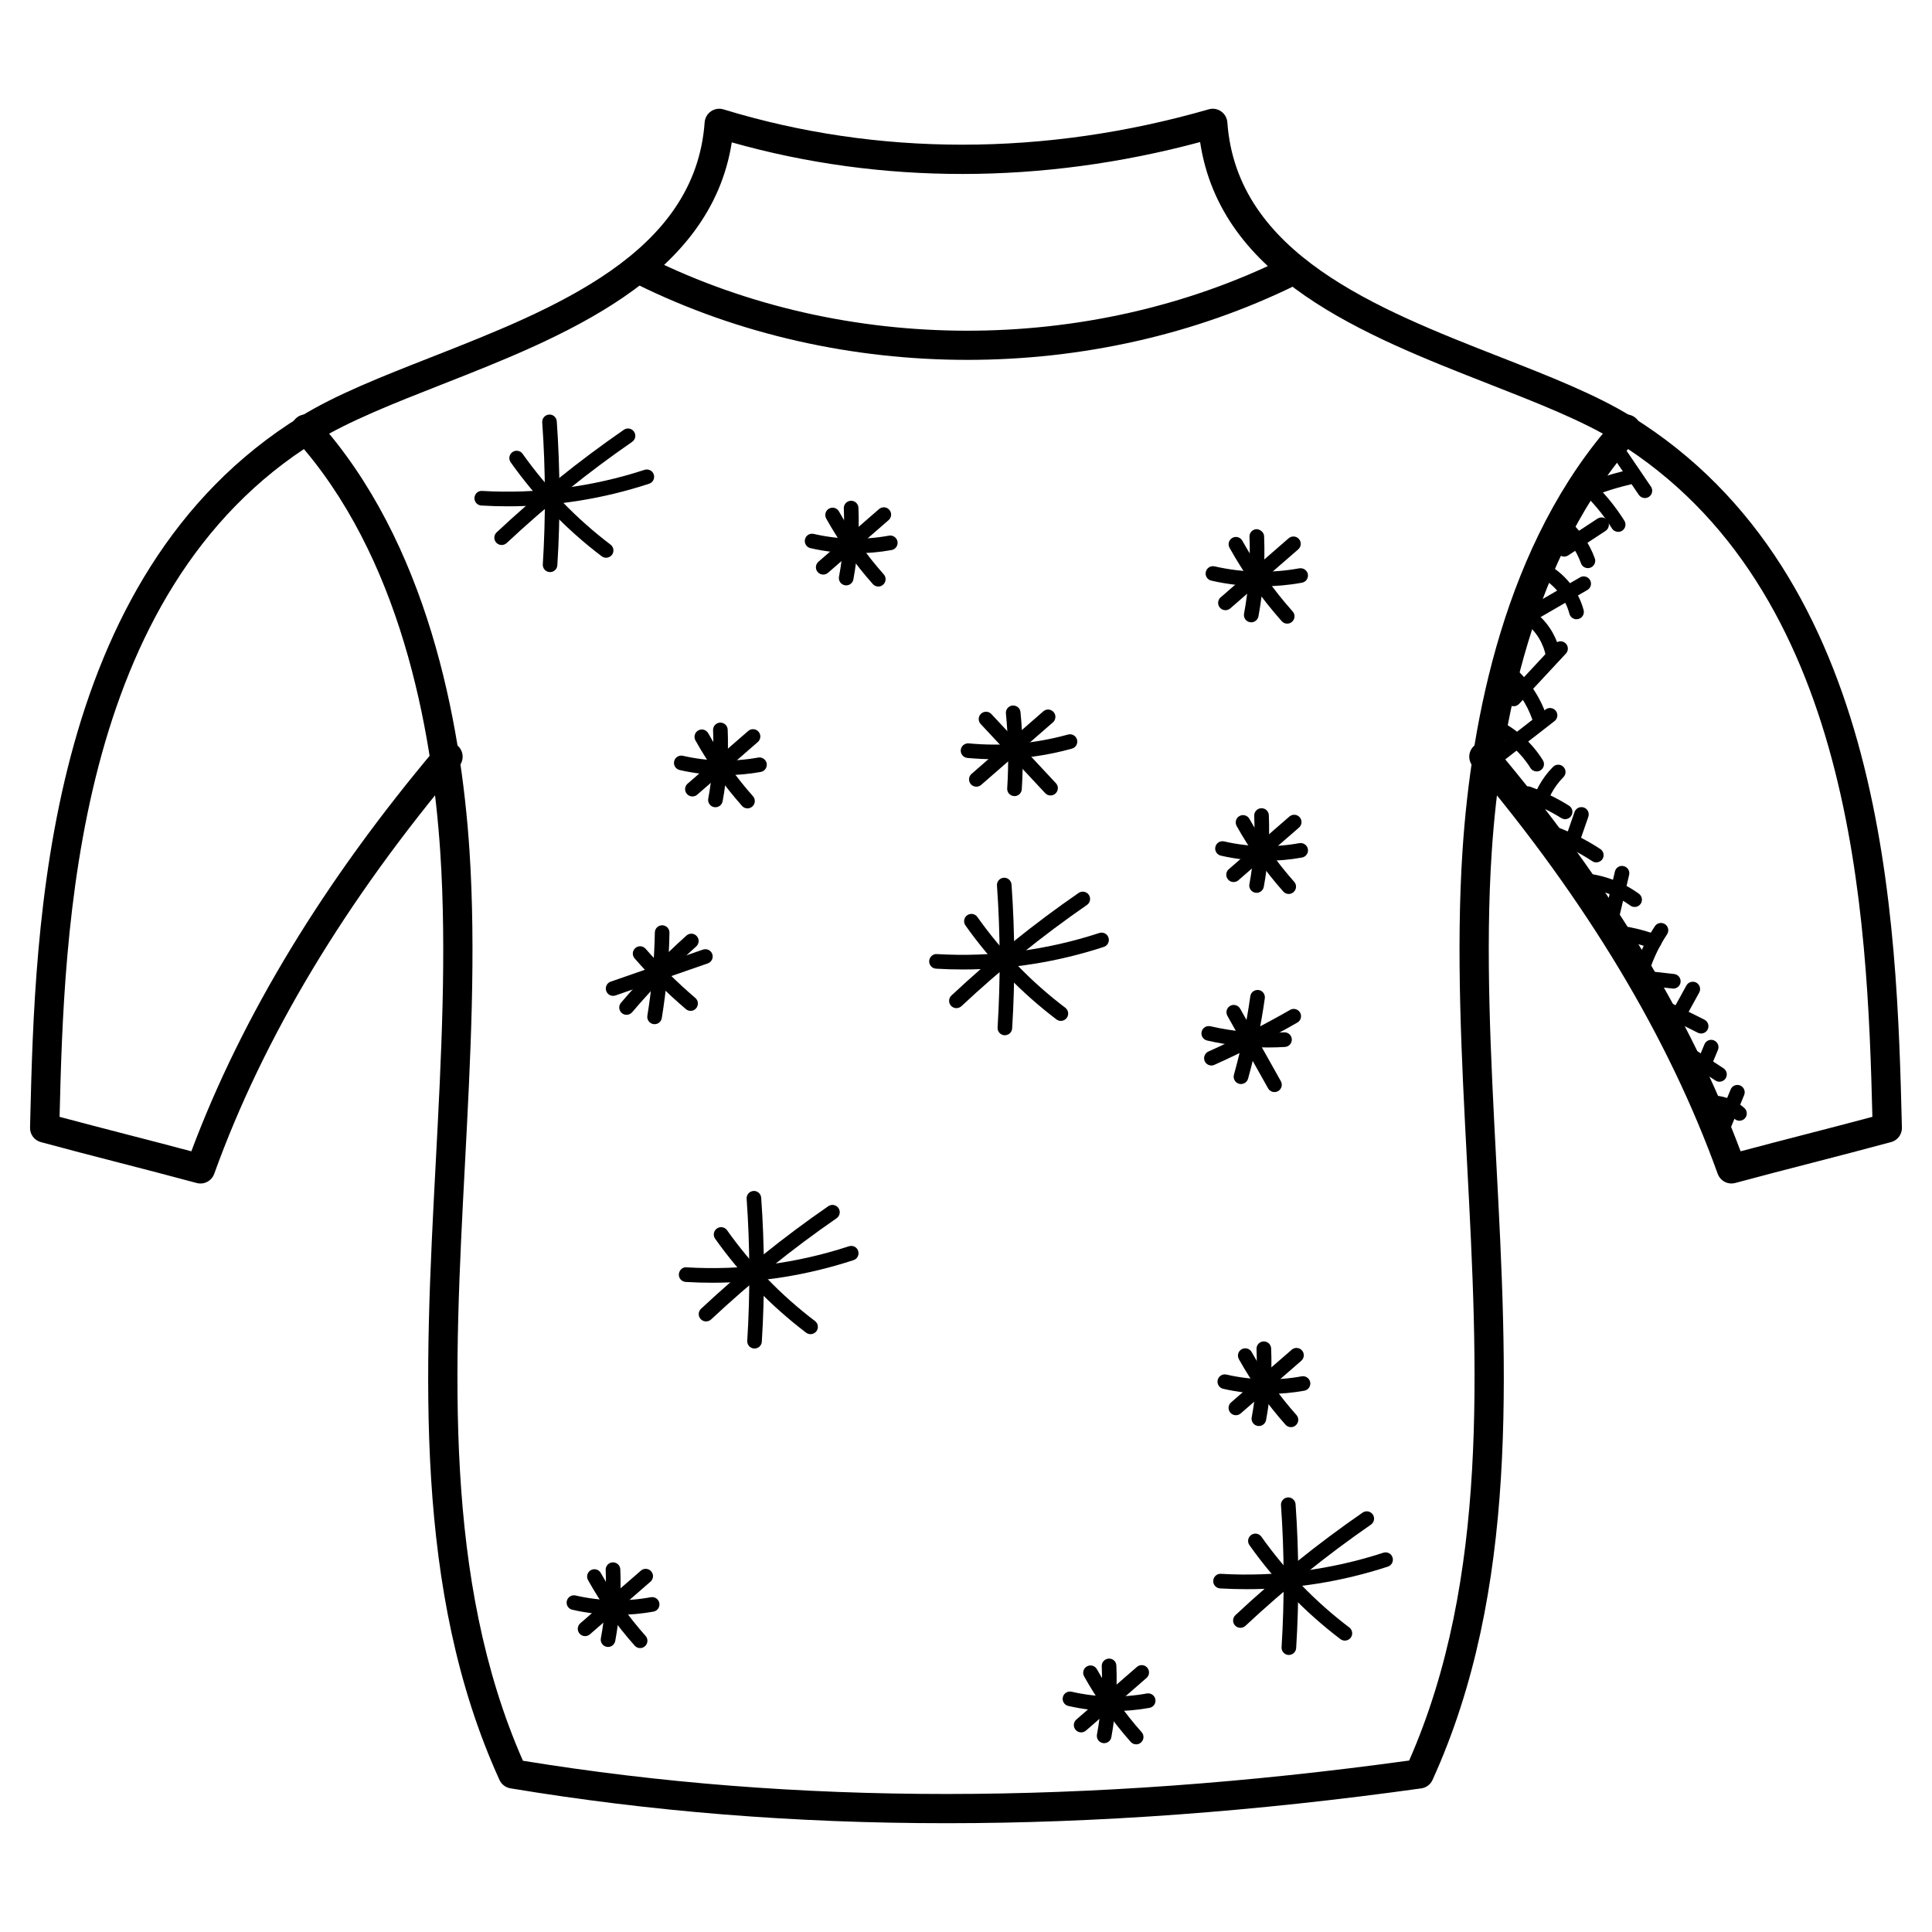 <?xml version="1.0" encoding="UTF-8"?>
<!-- Uploaded to: SVG Repo, www.svgrepo.com, Generator: SVG Repo Mixer Tools -->
<svg fill="#000000" width="800px" height="800px" version="1.1" viewBox="144 144 512 512" xmlns="http://www.w3.org/2000/svg">
 <g>
  <path d="m394.73 627.17c-40.059 0-78.355-3.078-115.47-9.246-1.27-0.211-2.356-1.047-2.891-2.215-22.863-50.266-19.828-107.98-16.883-163.8 1.441-27.352 2.938-55.637 1.195-82.035-2.172-32.941-10.609-78.688-38.5-109.57-1.441-1.59-1.309-4.039 0.277-5.473 1.582-1.449 4.047-1.309 5.473 0.277 29.375 32.531 38.227 80.09 40.484 114.26 1.766 26.848 0.262 55.371-1.188 82.949-2.859 54.18-5.812 110.17 15.355 158.3 72.223 11.766 149.08 11.742 234.86-0.055 21.145-48.117 18.191-104.3 15.332-158.66-1.449-27.492-2.945-55.922-1.188-82.531 2.254-34.168 11.105-81.719 40.484-114.26 1.434-1.582 3.883-1.715 5.473-0.277 1.59 1.434 1.723 3.883 0.277 5.473-27.887 30.879-36.328 76.633-38.5 109.57-1.727 26.16-0.242 54.355 1.188 81.625 2.953 56.016 5.992 113.95-16.875 164.21-0.551 1.211-1.684 2.055-2.992 2.231-44.09 6.152-85.883 9.23-125.91 9.23z"/>
  <path d="m602.86 457.64c-1.598 0-3.078-0.992-3.652-2.566-12.969-36.043-34.801-72.402-64.922-108.05-1.387-1.637-1.172-4.078 0.465-5.465 1.629-1.379 4.078-1.18 5.457 0.457 29.785 35.266 51.66 71.277 65.07 107.09 5.727-1.527 11.496-3.016 17.262-4.512 5.906-1.527 11.805-3.055 17.664-4.621-1.363-53.48-4.703-139.92-67.945-179.02-8.797-5.441-20.812-10.145-33.523-15.129-33.453-13.113-71.199-27.902-76.695-64.176-41.844 11.25-84.547 11.273-124.11 0.082-5.664 36.195-44.984 51.645-76.828 64.156-12.672 4.984-24.648 9.688-33.383 15.082-64.27 39.746-66.719 130.09-67.93 179.01 5.875 1.574 11.797 3.102 17.719 4.637 5.742 1.48 11.488 2.969 17.199 4.496 13.41-35.824 35.289-71.836 65.062-107.09 1.387-1.637 3.836-1.836 5.457-0.457 1.637 1.379 1.844 3.828 0.465 5.465-30.105 35.645-51.945 72.008-64.922 108.05-0.691 1.898-2.699 2.961-4.668 2.426-6.805-1.836-13.672-3.613-20.539-5.387-6.938-1.789-13.867-3.582-20.742-5.449-1.727-0.465-2.906-2.055-2.859-3.836l0.062-2.535c1.246-50.273 3.559-143.85 71.625-185.93 9.324-5.766 21.609-10.594 34.625-15.703 32.801-12.891 69.969-27.492 72.465-62.238 0.086-1.18 0.707-2.254 1.676-2.922 0.977-0.676 2.203-0.859 3.332-0.512 40.754 12.473 85.215 12.473 128.57-0.016 1.133-0.332 2.332-0.125 3.293 0.543 0.961 0.676 1.566 1.734 1.652 2.906 2.488 34.832 39.578 49.375 72.301 62.191 13.059 5.117 25.375 9.945 34.77 15.75 68.023 42.047 70.316 133.7 71.695 188.46 0.047 1.781-1.133 3.371-2.859 3.836-6.859 1.852-13.773 3.644-20.688 5.434-6.898 1.773-13.781 3.559-20.602 5.402-0.348 0.098-0.691 0.137-1.023 0.137z"/>
  <path d="m400.35 239.37c-30.289 0-60.574-6.68-87.578-20.035-1.914-0.953-2.703-3.269-1.758-5.191 0.953-1.93 3.285-2.691 5.191-1.758 51.738 25.602 116.04 25.68 167.83 0.211 1.922-0.945 4.238-0.156 5.184 1.766s0.164 4.238-1.758 5.184c-26.883 13.215-56.992 19.824-87.113 19.824z"/>
  <path d="m468.75 305.71c-0.535 0-1.086-0.227-1.457-0.668-0.707-0.812-0.621-2.031 0.188-2.734l18.02-15.656c0.805-0.699 2.039-0.621 2.734 0.195 0.707 0.805 0.621 2.031-0.188 2.734l-18.02 15.656c-0.379 0.32-0.82 0.473-1.277 0.473z"/>
  <path d="m485.12 309.27c-0.535 0-1.07-0.219-1.449-0.652-5.293-5.953-9.945-12.496-13.828-19.438-0.52-0.938-0.188-2.117 0.742-2.637 0.914-0.52 2.117-0.203 2.637 0.742 3.75 6.703 8.238 13.016 13.348 18.758 0.715 0.797 0.645 2.023-0.164 2.734-0.359 0.332-0.816 0.492-1.285 0.492z"/>
  <path d="m478.39 299.38c-4.512 0-9.023-0.504-13.395-1.512-1.039-0.242-1.691-1.285-1.441-2.324 0.242-1.039 1.262-1.676 2.324-1.457 7.316 1.691 15.074 1.875 22.469 0.52 1.008-0.164 2.062 0.512 2.254 1.559 0.188 1.055-0.504 2.062-1.559 2.254-3.488 0.645-7.07 0.961-10.652 0.961z"/>
  <path d="m475.59 308.92c-0.117 0-0.234-0.008-0.355-0.031-1.055-0.195-1.75-1.203-1.551-2.254 1.246-6.734 1.734-13.586 1.441-20.379-0.047-1.07 0.789-1.969 1.852-2.023 0.938 0.031 1.977 0.781 2.023 1.852 0.301 7.086-0.195 14.23-1.496 21.246-0.18 0.938-1 1.59-1.914 1.59z"/>
  <path d="m362.16 296.27c-0.543 0-1.086-0.227-1.457-0.668-0.707-0.805-0.621-2.031 0.188-2.734l16.059-13.953c0.805-0.699 2.039-0.621 2.727 0.188 0.707 0.805 0.621 2.031-0.188 2.734l-16.059 13.961c-0.371 0.316-0.812 0.473-1.27 0.473z"/>
  <path d="m376.76 299.44c-0.527 0-1.07-0.219-1.449-0.652-4.711-5.301-8.883-11.137-12.355-17.363-0.52-0.938-0.188-2.117 0.742-2.637 0.922-0.52 2.109-0.203 2.637 0.742 3.348 5.977 7.34 11.586 11.867 16.68 0.715 0.797 0.645 2.023-0.164 2.734-0.363 0.332-0.82 0.496-1.277 0.496z"/>
  <path d="m370.76 290.62c-4.039 0-8.078-0.457-11.984-1.355-1.047-0.242-1.691-1.285-1.449-2.324 0.242-1.039 1.246-1.691 2.324-1.449 6.496 1.512 13.379 1.676 19.941 0.457 1.016-0.195 2.062 0.512 2.254 1.559 0.188 1.055-0.504 2.062-1.559 2.254-3.117 0.574-6.324 0.859-9.527 0.859z"/>
  <path d="m368.25 299.13c-0.117 0-0.234-0.008-0.355-0.031-1.055-0.195-1.75-1.211-1.551-2.262 1.117-5.953 1.535-12.051 1.277-18.105-0.047-1.07 0.781-1.969 1.852-2.023h0.086c1.039 0 1.891 0.812 1.938 1.852 0.27 6.356-0.188 12.742-1.34 18.988-0.168 0.93-0.992 1.582-1.906 1.582z"/>
  <path d="m327.5 355.07c-0.535 0-1.086-0.227-1.465-0.668-0.707-0.805-0.621-2.031 0.188-2.727l16.059-13.961c0.805-0.707 2.039-0.613 2.734 0.195 0.707 0.805 0.621 2.031-0.188 2.734l-16.059 13.953c-0.363 0.316-0.812 0.473-1.27 0.473z"/>
  <path d="m342.09 358.23c-0.527 0-1.07-0.219-1.441-0.652-4.734-5.332-8.898-11.176-12.355-17.371-0.512-0.938-0.18-2.109 0.75-2.637 0.945-0.527 2.125-0.188 2.644 0.75 3.316 5.945 7.301 11.555 11.852 16.68 0.715 0.797 0.645 2.023-0.164 2.734-0.367 0.332-0.82 0.496-1.285 0.496z"/>
  <path d="m336.1 349.42c-4.039 0-8.078-0.457-11.992-1.355-1.047-0.242-1.691-1.277-1.449-2.324 0.242-1.039 1.262-1.676 2.324-1.449 6.488 1.496 13.387 1.668 19.941 0.465 1.031-0.18 2.062 0.504 2.254 1.559 0.188 1.055-0.504 2.062-1.559 2.254-3.117 0.566-6.32 0.852-9.52 0.852z"/>
  <path d="m333.6 357.93c-0.117 0-0.234-0.016-0.355-0.031-1.055-0.195-1.75-1.211-1.551-2.262 1.117-5.953 1.535-12.047 1.277-18.113-0.047-1.07 0.781-1.969 1.852-2.023h0.086c1.039 0 1.891 0.812 1.938 1.852 0.27 6.356-0.188 12.75-1.34 18.988-0.18 0.941-0.992 1.59-1.906 1.59z"/>
  <path d="m470.91 377.75c-0.543 0-1.086-0.227-1.457-0.668-0.707-0.805-0.621-2.031 0.188-2.734l16.059-13.953c0.805-0.699 2.039-0.621 2.734 0.188 0.707 0.805 0.621 2.031-0.188 2.734l-16.059 13.961c-0.367 0.316-0.82 0.473-1.277 0.473z"/>
  <path d="m485.52 380.91c-0.527 0-1.07-0.219-1.441-0.652-4.711-5.301-8.883-11.137-12.355-17.363-0.52-0.938-0.188-2.117 0.742-2.637 0.93-0.512 2.109-0.203 2.637 0.742 3.348 5.977 7.34 11.586 11.867 16.68 0.715 0.797 0.645 2.023-0.164 2.734-0.371 0.336-0.82 0.496-1.285 0.496z"/>
  <path d="m479.52 372.11c-4.039 0-8.078-0.457-11.984-1.355-1.047-0.242-1.691-1.285-1.449-2.324 0.242-1.031 1.254-1.691 2.324-1.449 6.496 1.512 13.379 1.668 19.941 0.457 1.039-0.164 2.062 0.512 2.254 1.559 0.188 1.055-0.504 2.062-1.559 2.254-3.117 0.574-6.328 0.859-9.527 0.859z"/>
  <path d="m477.01 380.61c-0.117 0-0.234-0.008-0.355-0.031-1.055-0.195-1.75-1.211-1.551-2.262 1.109-5.953 1.535-12.051 1.277-18.105-0.047-1.07 0.789-1.969 1.852-2.023h0.086c1.039 0 1.891 0.812 1.938 1.852 0.27 6.356-0.18 12.742-1.34 18.988-0.18 0.93-0.992 1.582-1.906 1.582z"/>
  <path d="m299.05 577.59c-0.543 0-1.086-0.227-1.457-0.668-0.707-0.805-0.621-2.031 0.188-2.734l16.059-13.953c0.805-0.699 2.031-0.621 2.734 0.188 0.707 0.805 0.621 2.031-0.188 2.734l-16.059 13.961c-0.379 0.32-0.828 0.473-1.277 0.473z"/>
  <path d="m313.64 580.76c-0.527 0-1.07-0.219-1.449-0.652-4.711-5.301-8.883-11.137-12.355-17.363-0.52-0.938-0.188-2.117 0.742-2.637 0.914-0.52 2.117-0.203 2.637 0.742 3.348 5.977 7.34 11.586 11.867 16.68 0.715 0.797 0.645 2.023-0.156 2.734-0.363 0.332-0.82 0.496-1.285 0.496z"/>
  <path d="m307.64 571.95c-4.039 0-8.078-0.449-11.984-1.355-1.047-0.242-1.691-1.285-1.441-2.324 0.242-1.031 1.262-1.691 2.324-1.449 6.481 1.504 13.371 1.676 19.941 0.457 1.078-0.18 2.062 0.512 2.254 1.559 0.188 1.055-0.504 2.062-1.559 2.254-3.133 0.57-6.332 0.859-9.535 0.859z"/>
  <path d="m305.14 580.46c-0.117 0-0.234-0.008-0.355-0.031-1.055-0.195-1.75-1.211-1.551-2.262 1.117-5.953 1.535-12.051 1.277-18.105-0.047-1.07 0.789-1.969 1.852-2.023h0.086c1.039 0 1.891 0.812 1.938 1.852 0.27 6.356-0.18 12.742-1.34 18.988-0.18 0.93-0.992 1.582-1.906 1.582z"/>
  <path d="m471.52 519.05c-0.543 0-1.086-0.227-1.457-0.668-0.707-0.805-0.621-2.031 0.188-2.734l16.059-13.953c0.805-0.699 2.039-0.621 2.734 0.188 0.707 0.805 0.621 2.031-0.188 2.734l-16.059 13.961c-0.371 0.312-0.82 0.473-1.277 0.473z"/>
  <path d="m486.12 522.21c-0.527 0-1.07-0.219-1.449-0.652-4.719-5.301-8.883-11.145-12.355-17.363-0.52-0.938-0.188-2.117 0.742-2.637 0.914-0.512 2.117-0.203 2.637 0.742 3.348 5.977 7.332 11.586 11.867 16.68 0.715 0.797 0.645 2.023-0.164 2.734-0.359 0.332-0.812 0.496-1.277 0.496z"/>
  <path d="m480.14 513.4c-4.039 0-8.086-0.457-11.992-1.355-1.039-0.242-1.691-1.285-1.449-2.324 0.242-1.039 1.27-1.684 2.324-1.449 6.504 1.512 13.402 1.676 19.941 0.465 1.016-0.18 2.062 0.504 2.254 1.559 0.195 1.055-0.504 2.062-1.559 2.254-3.117 0.566-6.32 0.852-9.52 0.852z"/>
  <path d="m477.62 521.91c-0.117 0-0.234-0.008-0.355-0.031-1.055-0.195-1.75-1.211-1.551-2.262 1.117-5.953 1.535-12.051 1.277-18.105-0.047-1.07 0.789-1.969 1.852-2.023h0.086c1.039 0 1.891 0.812 1.938 1.852 0.27 6.356-0.18 12.742-1.34 18.988-0.18 0.93-0.992 1.582-1.906 1.582z"/>
  <path d="m430.51 603.1c-0.535 0-1.086-0.227-1.457-0.668-0.707-0.805-0.621-2.031 0.188-2.734l16.051-13.945c0.805-0.707 2.039-0.621 2.734 0.188 0.707 0.805 0.621 2.031-0.188 2.734l-16.051 13.953c-0.371 0.316-0.82 0.473-1.277 0.473z"/>
  <path d="m445.1 606.27c-0.527 0-1.07-0.219-1.449-0.652-4.734-5.332-8.891-11.176-12.355-17.371-0.512-0.938-0.18-2.109 0.75-2.637 0.953-0.52 2.117-0.188 2.644 0.75 3.316 5.945 7.301 11.555 11.852 16.68 0.715 0.797 0.645 2.023-0.164 2.734-0.363 0.332-0.812 0.496-1.277 0.496z"/>
  <path d="m439.1 597.45c-4.039 0-8.078-0.457-11.984-1.355-1.047-0.242-1.691-1.285-1.449-2.324 0.242-1.039 1.246-1.676 2.324-1.449 6.481 1.504 13.371 1.676 19.941 0.465 1.031-0.188 2.062 0.504 2.254 1.559 0.188 1.055-0.504 2.062-1.559 2.254-3.125 0.574-6.324 0.852-9.527 0.852z"/>
  <path d="m436.61 605.96c-0.117 0-0.234-0.008-0.355-0.031-1.055-0.195-1.742-1.203-1.551-2.254 1.117-6 1.535-12.09 1.27-18.105-0.047-1.07 0.789-1.969 1.852-2.023 1.141-0.047 1.977 0.781 2.023 1.852 0.27 6.309-0.172 12.695-1.332 18.98-0.176 0.93-0.992 1.582-1.906 1.582z"/>
  <path d="m402.74 352.48c-0.535 0-1.078-0.227-1.457-0.66-0.707-0.805-0.621-2.031 0.188-2.734l19.012-16.57c0.797-0.707 2.016-0.629 2.734 0.188 0.707 0.805 0.621 2.031-0.188 2.734l-19.012 16.57c-0.363 0.32-0.82 0.473-1.277 0.473z"/>
  <path d="m422.4 354.81c-0.512 0-1.039-0.211-1.418-0.621l-17.09-18.316c-0.738-0.781-0.691-2.008 0.094-2.734 0.781-0.723 2.016-0.691 2.742 0.094l17.09 18.316c0.738 0.781 0.691 2.008-0.094 2.734-0.379 0.355-0.852 0.527-1.324 0.527z"/>
  <path d="m407.56 345.2c-2.402 0-4.797-0.117-7.199-0.34-1.07-0.102-1.844-1.047-1.75-2.109 0.102-1.07 1.086-1.836 2.109-1.75 8.883 0.844 17.719 0.039 26.312-2.34 1.031-0.285 2.102 0.316 2.394 1.348 0.285 1.031-0.316 2.102-1.348 2.387-6.723 1.867-13.605 2.805-20.52 2.805z"/>
  <path d="m412.85 354.98c-0.039 0-0.086 0-0.125-0.008-1.078-0.07-1.883-0.992-1.805-2.062 0.426-6.59 0.309-13.254-0.34-19.82-0.109-1.062 0.676-2.016 1.742-2.117 1.094-0.07 2.016 0.676 2.117 1.742 0.668 6.773 0.781 13.648 0.34 20.445-0.059 1.031-0.914 1.82-1.93 1.82z"/>
  <path d="m310.04 412.94c-0.449 0-0.891-0.156-1.254-0.465-0.812-0.699-0.914-1.922-0.219-2.734 5.356-6.285 11.191-12.277 17.348-17.805 0.789-0.715 2.023-0.66 2.734 0.148 0.723 0.789 0.652 2.023-0.148 2.734-6.023 5.41-11.742 11.277-16.98 17.441-0.398 0.449-0.938 0.68-1.48 0.68z"/>
  <path d="m327.02 411.89c-0.449 0-0.891-0.156-1.254-0.465-4.828-4.109-9.402-8.633-13.586-13.441-0.707-0.805-0.621-2.031 0.188-2.734 0.781-0.707 2.023-0.629 2.727 0.188 4.062 4.66 8.496 9.047 13.176 13.027 0.812 0.691 0.914 1.922 0.219 2.734-0.375 0.469-0.926 0.691-1.469 0.691z"/>
  <path d="m306.48 407.91c-0.805 0-1.551-0.504-1.828-1.301-0.348-1.008 0.18-2.117 1.195-2.465l24.453-8.496c1.023-0.332 2.109 0.188 2.465 1.195 0.348 1.008-0.18 2.117-1.195 2.465l-24.453 8.496c-0.219 0.066-0.43 0.105-0.637 0.105z"/>
  <path d="m317.47 415.42c-0.102 0-0.203-0.008-0.309-0.023-1.062-0.172-1.773-1.164-1.605-2.223 1.188-7.285 1.852-14.711 1.984-22.059 0.016-1.062 0.883-1.906 1.938-1.906h0.031c1.078 0.016 1.922 0.898 1.906 1.969-0.133 7.535-0.805 15.137-2.031 22.609-0.152 0.961-0.965 1.633-1.914 1.633z"/>
  <path d="m331.11 494.19c-0.512 0-1.031-0.203-1.418-0.613-0.73-0.781-0.691-2.008 0.094-2.742 10.527-9.859 21.867-19.012 33.715-27.176 0.867-0.613 2.094-0.387 2.699 0.488 0.605 0.883 0.387 2.094-0.496 2.699-11.68 8.062-22.871 17.082-33.258 26.824-0.383 0.34-0.855 0.52-1.336 0.52z"/>
  <path d="m358.8 497.57c-0.41 0-0.812-0.133-1.172-0.395-9.254-7.023-17.371-15.402-24.113-24.902-0.621-0.867-0.41-2.086 0.465-2.703 0.867-0.613 2.086-0.418 2.703 0.465 6.512 9.176 14.355 17.27 23.301 24.059 0.844 0.645 1.016 1.859 0.371 2.711-0.391 0.496-0.973 0.766-1.555 0.766z"/>
  <path d="m332.81 483.94c-2.356 0-4.711-0.07-7.086-0.211-1.07-0.062-1.883-0.977-1.82-2.047 0.062-1.07 1.047-1.984 2.055-1.82 14.555 0.844 29.09-1.016 43.023-5.59 1.07-0.324 2.117 0.234 2.441 1.238 0.332 1.016-0.219 2.109-1.23 2.441-12.145 3.981-24.688 5.988-37.383 5.988z"/>
  <path d="m343.96 501.37h-0.125c-1.07-0.07-1.875-0.984-1.805-2.055 0.781-12.488 0.73-25.145-0.164-37.621-0.078-1.07 0.73-1.992 1.789-2.07 1.07-0.094 1.992 0.73 2.07 1.797 0.906 12.641 0.961 25.477 0.164 38.133-0.055 1.027-0.914 1.816-1.93 1.816z"/>
  <path d="m397.46 411.17c-0.512 0-1.031-0.203-1.418-0.613-0.73-0.781-0.691-2.008 0.094-2.734 10.512-9.852 21.844-19.004 33.707-27.184 0.867-0.605 2.094-0.387 2.699 0.488 0.605 0.883 0.387 2.094-0.496 2.699-11.695 8.078-22.879 17.098-33.25 26.816-0.383 0.348-0.863 0.527-1.336 0.527z"/>
  <path d="m425.14 414.55c-0.41 0-0.812-0.133-1.172-0.395-9.262-7.023-17.379-15.402-24.113-24.902-0.621-0.875-0.41-2.086 0.457-2.703 0.875-0.613 2.086-0.418 2.703 0.465 6.504 9.176 14.34 17.27 23.301 24.051 0.844 0.652 1.016 1.859 0.371 2.711-0.383 0.504-0.965 0.773-1.547 0.773z"/>
  <path d="m399.15 400.92c-2.363 0-4.711-0.07-7.086-0.211-1.07-0.062-1.883-0.977-1.82-2.047 0.062-1.07 1.047-1.938 2.055-1.82 14.562 0.852 29.098-1.023 43.023-5.59 1.07-0.316 2.117 0.227 2.441 1.238 0.332 1.016-0.219 2.109-1.23 2.449-12.145 3.973-24.691 5.981-37.383 5.981z"/>
  <path d="m410.3 418.35h-0.125c-1.07-0.07-1.875-0.992-1.805-2.055 0.781-12.488 0.73-25.145-0.164-37.613-0.078-1.07 0.73-1.992 1.789-2.07 1.016-0.102 1.992 0.73 2.07 1.797 0.906 12.641 0.961 25.477 0.164 38.133-0.062 1.02-0.914 1.809-1.93 1.809z"/>
  <path d="m276.94 288.43c-0.512 0-1.031-0.203-1.418-0.613-0.73-0.781-0.691-2.008 0.094-2.742 10.504-9.852 21.844-18.988 33.707-27.176 0.875-0.613 2.094-0.387 2.699 0.496s0.387 2.086-0.496 2.699c-11.695 8.078-22.879 17.098-33.25 26.816-0.383 0.34-0.855 0.52-1.336 0.52z"/>
  <path d="m304.62 291.81c-0.41 0-0.812-0.133-1.172-0.395-9.27-7.031-17.387-15.41-24.113-24.902-0.621-0.875-0.41-2.078 0.465-2.703 0.875-0.613 2.094-0.41 2.703 0.465 6.496 9.168 14.34 17.262 23.301 24.059 0.844 0.645 1.016 1.859 0.371 2.711-0.387 0.5-0.977 0.766-1.555 0.766z"/>
  <path d="m278.64 278.18c-2.363 0-4.711-0.07-7.086-0.211-1.07-0.062-1.883-0.977-1.82-2.047 0.07-1.07 0.961-1.914 2.055-1.82 14.434 0.844 29.297-1.086 43.02-5.59 1.062-0.324 2.125 0.227 2.449 1.238 0.332 1.016-0.219 2.109-1.23 2.441-12.148 3.988-24.695 5.988-37.387 5.988z"/>
  <path d="m289.78 295.61h-0.125c-1.07-0.07-1.875-0.984-1.805-2.055 0.781-12.465 0.738-25.121-0.156-37.613-0.078-1.07 0.73-1.992 1.789-2.07 1.062-0.109 1.992 0.73 2.07 1.797 0.898 12.664 0.953 25.492 0.148 38.125-0.055 1.027-0.906 1.816-1.922 1.816z"/>
  <path d="m472.72 575.39c-0.512 0-1.031-0.203-1.418-0.613-0.73-0.781-0.691-2.008 0.094-2.742 10.504-9.852 21.844-18.988 33.707-27.176 0.883-0.613 2.086-0.387 2.699 0.488 0.605 0.883 0.387 2.094-0.496 2.699-11.695 8.078-22.879 17.105-33.25 26.816-0.383 0.348-0.863 0.527-1.336 0.527z"/>
  <path d="m500.4 578.78c-0.41 0-0.812-0.133-1.172-0.395-9.27-7.031-17.387-15.41-24.113-24.902-0.621-0.875-0.41-2.086 0.465-2.703 0.875-0.621 2.086-0.41 2.703 0.465 6.504 9.176 14.34 17.27 23.301 24.059 0.844 0.645 1.016 1.859 0.371 2.711-0.391 0.504-0.973 0.766-1.555 0.766z"/>
  <path d="m474.4 565.15c-2.348 0-4.695-0.07-7.062-0.203-1.07-0.062-1.883-0.977-1.82-2.047 0.062-1.07 1.016-1.914 2.055-1.82 14.441 0.852 29.289-1.094 43.02-5.59 1.062-0.332 2.117 0.227 2.441 1.238 0.332 1.016-0.219 2.109-1.23 2.441-12.156 3.973-24.707 5.981-37.402 5.981z"/>
  <path d="m485.56 582.58h-0.125c-1.07-0.07-1.875-0.992-1.805-2.055 0.781-12.465 0.738-25.121-0.156-37.621-0.078-1.07 0.73-1.992 1.797-2.07 0.977-0.109 2 0.73 2.07 1.797 0.898 12.664 0.953 25.5 0.156 38.133-0.07 1.027-0.922 1.816-1.938 1.816z"/>
  <path d="m465.04 426.37c-0.742 0-1.449-0.426-1.773-1.141-0.434-0.977 0-2.125 0.977-2.566 7.371-3.309 14.656-7.023 21.648-11.031 0.914-0.543 2.102-0.211 2.644 0.715 0.527 0.93 0.211 2.117-0.723 2.644-7.102 4.07-14.496 7.836-21.98 11.199-0.258 0.133-0.527 0.18-0.793 0.18z"/>
  <path d="m481.75 433.41c-0.676 0-1.332-0.355-1.691-0.984l-10.789-19.223c-0.52-0.938-0.195-2.117 0.742-2.644 0.898-0.512 2.102-0.195 2.637 0.742l10.789 19.223c0.52 0.938 0.195 2.117-0.742 2.644-0.293 0.156-0.617 0.242-0.945 0.242z"/>
  <path d="m480.1 421.59c-5.457 0-10.883-0.621-16.207-1.844-1.039-0.242-1.691-1.285-1.449-2.324 0.242-1.039 1.238-1.676 2.324-1.457 6.387 1.473 12.977 2.031 19.516 1.613h0.125c1.016 0 1.867 0.789 1.938 1.82 0.062 1.07-0.75 1.984-1.812 2.055-1.48 0.09-2.961 0.137-4.434 0.137z"/>
  <path d="m472.87 431.28c-0.172 0-0.348-0.023-0.52-0.07-1.031-0.285-1.637-1.355-1.348-2.387 1.906-6.812 3.371-13.812 4.34-20.812 0.148-1.055 1.094-1.75 2.188-1.652 1.062 0.148 1.797 1.133 1.66 2.188-1.008 7.16-2.496 14.34-4.441 21.316-0.25 0.859-1.023 1.418-1.879 1.418z"/>
  <path d="m579.91 275.99c-0.621 0-1.227-0.293-1.605-0.844l-7.152-10.527c-0.598-0.883-0.371-2.094 0.512-2.691 0.883-0.605 2.086-0.379 2.699 0.512l7.152 10.527c0.598 0.883 0.371 2.094-0.512 2.691-0.336 0.215-0.715 0.332-1.094 0.332z"/>
  <path d="m572.83 284.95c-0.645 0-1.27-0.324-1.645-0.906-2.332-3.734-5.164-7.129-8.418-10.09-0.781-0.723-0.836-1.945-0.125-2.734 0.73-0.797 1.945-0.836 2.742-0.125 3.504 3.199 6.566 6.867 9.086 10.898 0.566 0.906 0.293 2.102-0.613 2.676-0.312 0.188-0.672 0.281-1.027 0.281z"/>
  <path d="m564.8 294.56c-0.797 0-1.535-0.488-1.82-1.277-1.27-3.527-3.473-6.637-6.356-9.008-0.82-0.684-0.945-1.906-0.262-2.727 0.684-0.82 1.898-0.945 2.734-0.27 3.41 2.812 6.023 6.504 7.543 10.68 0.363 1-0.164 2.117-1.164 2.481-0.238 0.082-0.457 0.121-0.676 0.121z"/>
  <path d="m561.79 308.11c-0.859 0-1.645-0.574-1.875-1.441-1.109-4.215-4.086-7.898-7.969-9.867-0.961-0.488-1.34-1.645-0.852-2.606 0.473-0.961 1.652-1.332 2.598-0.852 4.859 2.457 8.59 7.07 9.984 12.34 0.27 1.031-0.348 2.094-1.387 2.363-0.176 0.039-0.34 0.062-0.5 0.062z"/>
  <path d="m555.6 319.68c-0.93 0-1.75-0.668-1.906-1.613-0.605-3.504-2.574-6.742-5.41-8.883-0.852-0.645-1.031-1.859-0.379-2.711 0.645-0.859 1.859-1.016 2.711-0.379 3.621 2.727 6.133 6.852 6.898 11.324 0.18 1.055-0.52 2.055-1.582 2.238-0.113 0.016-0.223 0.023-0.332 0.023z"/>
  <path d="m551.94 336.05c-0.805 0-1.551-0.504-1.828-1.301-1.48-4.285-4.078-8.113-7.512-11.082-0.812-0.699-0.898-1.922-0.203-2.734 0.707-0.805 1.93-0.898 2.734-0.195 3.953 3.41 6.938 7.82 8.641 12.742 0.348 1.016-0.188 2.117-1.195 2.465-0.219 0.066-0.43 0.105-0.637 0.105z"/>
  <path d="m551.23 348.44c-0.652 0-1.277-0.324-1.652-0.922-2.371-3.844-5.898-7.062-9.938-9.062-0.953-0.48-1.348-1.637-0.867-2.598 0.473-0.961 1.629-1.34 2.598-0.875 4.68 2.324 8.766 6.055 11.512 10.504 0.559 0.914 0.277 2.109-0.637 2.668-0.309 0.195-0.668 0.285-1.016 0.285z"/>
  <path d="m540.82 346.35c-0.574 0-1.156-0.254-1.527-0.742-0.66-0.844-0.504-2.062 0.34-2.719l13.953-10.852c0.82-0.66 2.062-0.504 2.719 0.34 0.66 0.844 0.512 2.062-0.34 2.719l-13.953 10.852c-0.355 0.27-0.773 0.402-1.191 0.402z"/>
  <path d="m545.16 331.16c-0.473 0-0.945-0.172-1.316-0.52-0.789-0.73-0.828-1.961-0.102-2.742l12.402-13.332c0.73-0.773 1.953-0.828 2.734-0.102 0.789 0.73 0.828 1.961 0.102 2.742l-12.402 13.332c-0.387 0.41-0.898 0.621-1.418 0.621z"/>
  <path d="m546.02 310.86c-0.668 0-1.316-0.34-1.684-0.969-0.527-0.93-0.219-2.109 0.715-2.652l17.672-10.23c0.906-0.543 2.102-0.227 2.652 0.707 0.527 0.922 0.219 2.109-0.715 2.644l-17.672 10.23c-0.305 0.184-0.637 0.27-0.969 0.27z"/>
  <path d="m558.51 291.51c-0.629 0-1.246-0.301-1.621-0.875-0.59-0.891-0.34-2.094 0.551-2.684l9.922-6.512c0.906-0.59 2.102-0.34 2.691 0.559 0.59 0.891 0.34 2.102-0.551 2.684l-9.922 6.512c-0.332 0.211-0.707 0.316-1.07 0.316z"/>
  <path d="m561.63 277.27c-0.73 0-1.426-0.41-1.758-1.117-0.457-0.969-0.039-2.125 0.93-2.582 4.574-2.141 9.387-3.797 14.309-4.922 1.023-0.234 2.086 0.418 2.324 1.457 0.234 1.039-0.418 2.086-1.457 2.316-4.652 1.07-9.199 2.637-13.52 4.66-0.27 0.125-0.551 0.188-0.828 0.188z"/>
  <path d="m558.78 361.09c-0.348 0-0.707-0.094-1.023-0.293-3.008-1.859-6.207-3.426-9.52-4.652-1-0.371-1.512-1.48-1.141-2.488 0.371-1 1.457-1.527 2.488-1.148 3.551 1.309 6.984 2.984 10.207 4.992 0.906 0.566 1.188 1.758 0.629 2.668-0.363 0.594-1 0.922-1.641 0.922z"/>
  <path d="m567.04 372.54c-0.363 0-0.738-0.102-1.062-0.316-4-2.621-8.316-4.695-12.852-6.176-1.016-0.332-1.566-1.434-1.23-2.441 0.324-1.008 1.387-1.574 2.441-1.238 4.859 1.598 9.488 3.82 13.758 6.629 0.898 0.59 1.156 1.789 0.559 2.684-0.367 0.551-0.984 0.859-1.613 0.859z"/>
  <path d="m577.2 384.36c-0.395 0-0.797-0.125-1.141-0.371-3.644-2.652-7.938-4.277-12.434-4.711-1.07-0.102-1.844-1.047-1.75-2.117 0.109-1.062 1.023-1.859 2.109-1.742 5.184 0.496 10.145 2.379 14.355 5.441 0.859 0.629 1.055 1.844 0.426 2.703-0.371 0.52-0.969 0.797-1.566 0.797z"/>
  <path d="m582.39 395.49c-0.227 0-0.457-0.039-0.676-0.125-3.387-1.254-6.922-2.062-10.52-2.41-1.062-0.109-1.836-1.055-1.742-2.117s0.938-1.852 2.117-1.742c3.93 0.379 7.797 1.262 11.496 2.637 1.008 0.371 1.512 1.488 1.141 2.488-0.289 0.781-1.027 1.27-1.816 1.27z"/>
  <path d="m587.45 405.99c-0.07 0-0.148 0-0.211-0.016l-8.023-0.898c-1.07-0.125-1.828-1.078-1.715-2.141 0.117-1.062 1.109-1.875 2.133-1.715l8.023 0.898c1.07 0.125 1.828 1.078 1.715 2.141-0.105 0.996-0.945 1.73-1.922 1.73z"/>
  <path d="m594.81 417.89c-0.293 0-0.59-0.062-0.859-0.203l-10.09-5.047c-0.961-0.48-1.348-1.645-0.867-2.598 0.48-0.961 1.676-1.34 2.598-0.867l10.09 5.047c0.961 0.48 1.348 1.645 0.867 2.598-0.348 0.676-1.023 1.07-1.738 1.07z"/>
  <path d="m599.68 430.67c-0.363 0-0.738-0.102-1.062-0.316l-8.301-5.434c-0.898-0.59-1.148-1.781-0.559-2.684 0.59-0.898 1.797-1.141 2.684-0.559l8.301 5.426c0.891 0.59 1.148 1.781 0.559 2.684-0.371 0.574-0.992 0.883-1.621 0.883z"/>
  <path d="m604.97 441.01c-0.465 0-0.922-0.164-1.293-0.496-1.488-1.332-3.394-2.156-5.379-2.301-1.07-0.086-1.867-1.016-1.781-2.086 0.078-1.062 0.938-1.906 2.078-1.781 2.836 0.219 5.566 1.387 7.68 3.293 0.797 0.715 0.859 1.938 0.148 2.734-0.391 0.422-0.918 0.637-1.453 0.637z"/>
  <path d="m600.3 445.49c-0.242 0-0.488-0.047-0.738-0.148-0.992-0.402-1.457-1.535-1.062-2.527l4.133-10.09c0.41-0.984 1.512-1.473 2.527-1.062 0.992 0.41 1.465 1.543 1.062 2.527l-4.133 10.09c-0.309 0.754-1.027 1.211-1.789 1.211z"/>
  <path d="m594.05 431.7c-0.246 0-0.496-0.047-0.742-0.148-0.992-0.41-1.457-1.543-1.047-2.535l3.434-8.254c0.402-0.992 1.543-1.465 2.527-1.047 0.992 0.41 1.457 1.543 1.047 2.535l-3.434 8.254c-0.297 0.746-1.027 1.195-1.785 1.195z"/>
  <path d="m586.92 418.38c-0.316 0-0.637-0.078-0.938-0.242-0.93-0.512-1.27-1.691-0.758-2.629l5.688-10.34c0.512-0.938 1.707-1.277 2.629-0.766 0.938 0.512 1.277 1.699 0.766 2.637l-5.688 10.34c-0.348 0.637-1.016 1-1.699 1z"/>
  <path d="m578.53 405.12c-0.164 0-0.324-0.016-0.488-0.062-1.039-0.27-1.66-1.324-1.395-2.363 1.227-4.719 3.215-9.176 5.914-13.238 0.59-0.898 1.781-1.125 2.691-0.543 0.883 0.598 1.133 1.797 0.535 2.691-2.449 3.695-4.269 7.766-5.379 12.074-0.227 0.867-1.016 1.441-1.879 1.441z"/>
  <path d="m571.11 389.05c-0.148 0-0.293-0.016-0.449-0.055-1.039-0.242-1.691-1.285-1.441-2.324l2.742-11.695c0.242-1.039 1.254-1.707 2.332-1.441 1.039 0.242 1.691 1.285 1.441 2.324l-2.742 11.695c-0.203 0.891-1.008 1.496-1.883 1.496z"/>
  <path d="m559.2 373c-0.211 0-0.426-0.031-0.637-0.109-1.016-0.348-1.543-1.457-1.195-2.465l3.898-11.23c0.355-1.016 1.457-1.535 2.465-1.203 1.008 0.348 1.543 1.457 1.195 2.465l-3.898 11.238c-0.277 0.801-1.023 1.305-1.828 1.305z"/>
  <path d="m551.44 360.62c-0.141 0-0.27-0.016-0.418-0.047-1.047-0.234-1.707-1.262-1.473-2.309 0.906-4.133 3.039-8.055 6.023-11.039 0.75-0.758 1.977-0.766 2.742-0.008 0.758 0.758 0.758 1.984 0 2.742-2.457 2.473-4.231 5.719-4.984 9.137-0.195 0.902-1 1.523-1.891 1.523z"/>
 </g>
</svg>